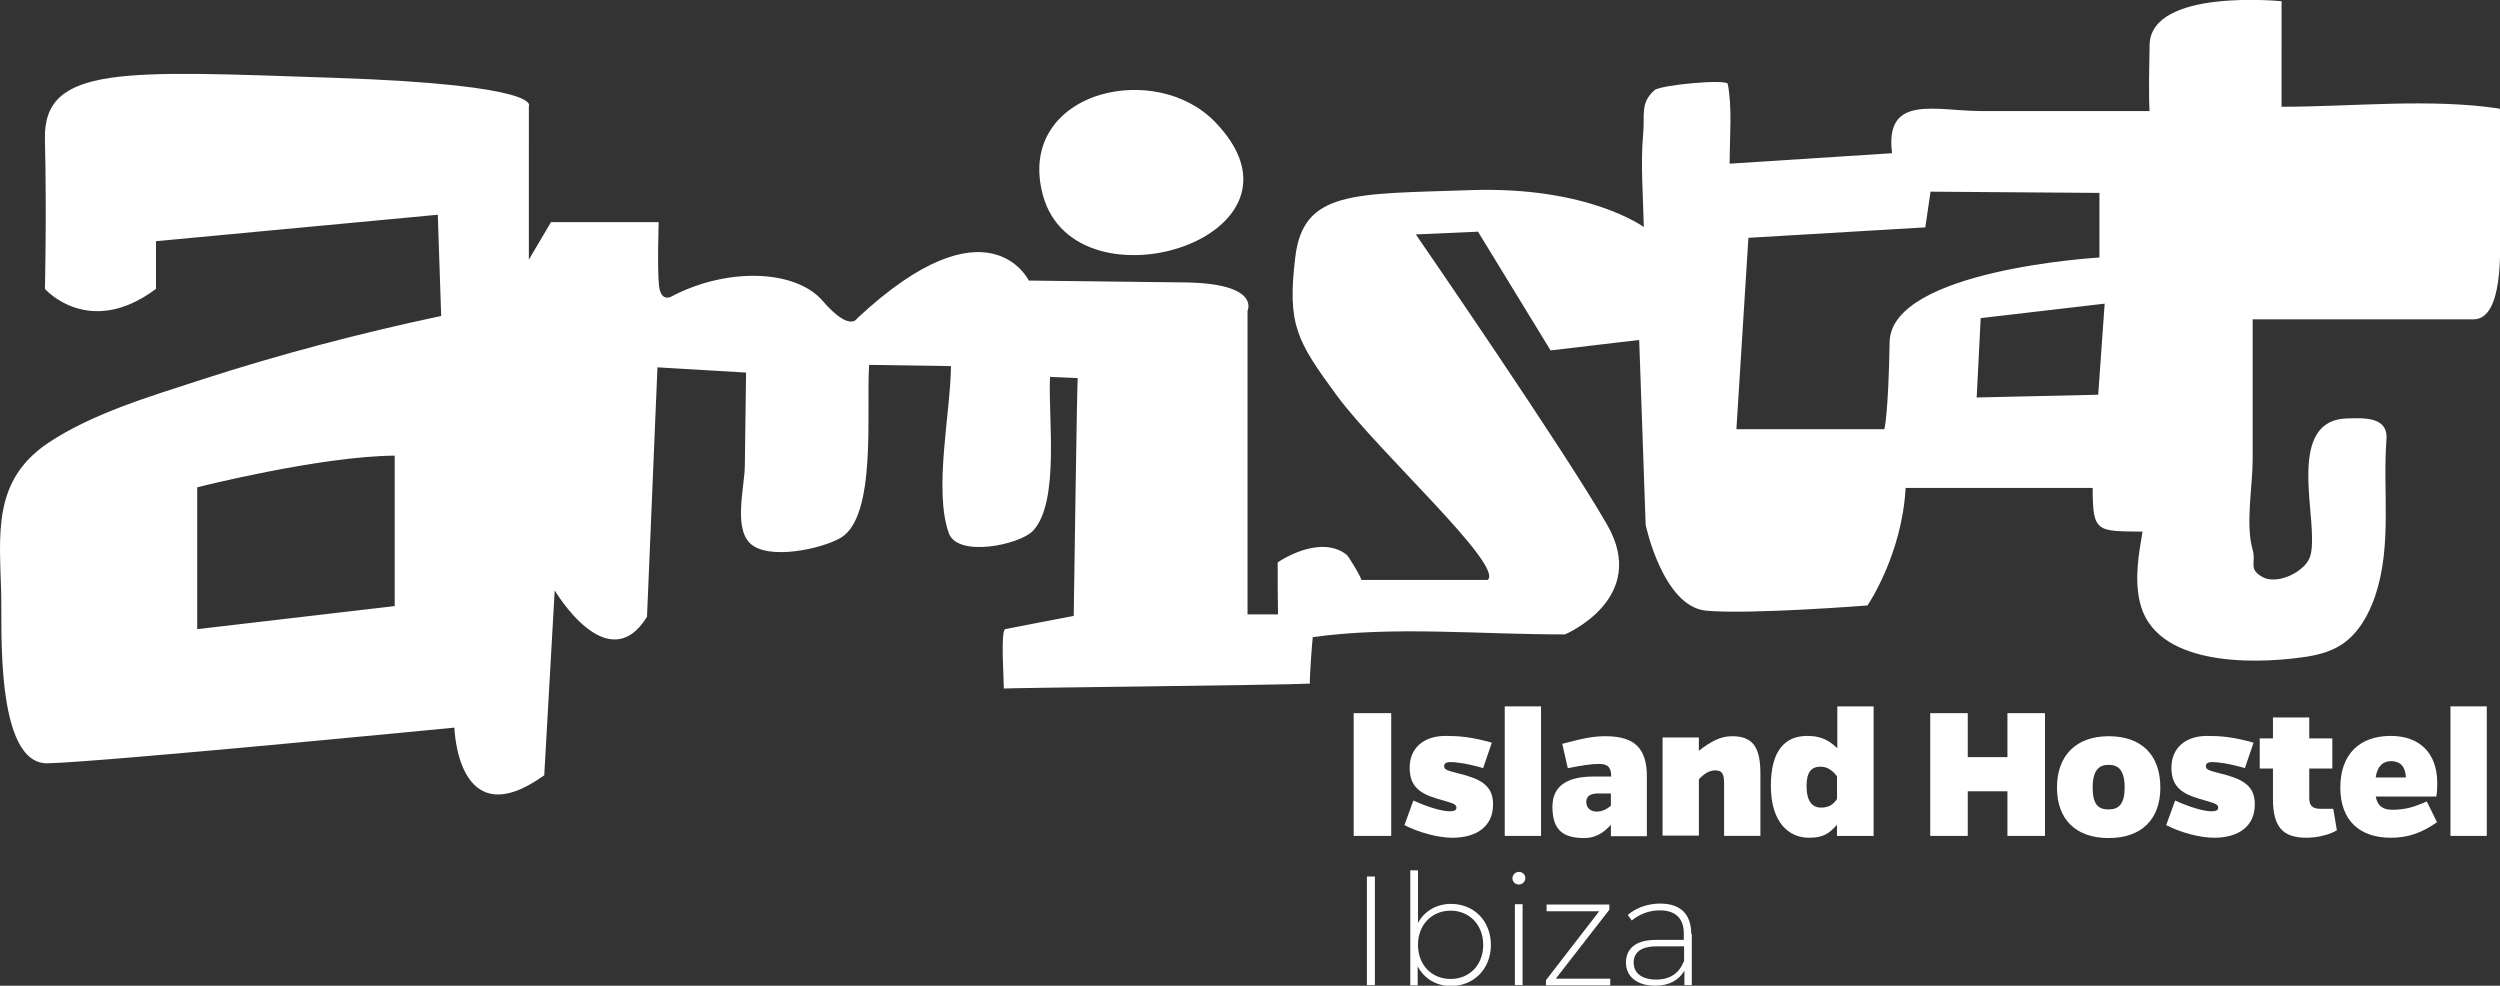 <?xml version="1.0" encoding="UTF-8"?>
<svg id="Layer_2" data-name="Layer 2" xmlns="http://www.w3.org/2000/svg" viewBox="0 0 81.26 32.04">
  <rect x="0" y="0" width="81.26" height="32.04" fill="#333333" stroke="none"/>
  <defs>
    <style>
      .cls-1 {
        fill: #fff;
      }
    </style>
  </defs>
  <g id="Capa_1" data-name="Capa 1">
    <g>
      <g>
        <g>
          <g>
            <path class="cls-1" d="M44,27.17v-3.99h1.22v3.99h-1.22Z"/>
            <path class="cls-1" d="M48.22,24.97c-.54-.16-.91-.2-1.08-.2-.1,0-.2.03-.2.13,0,.15.16.15.73.31.6.18.86.43.86.94,0,.7-.52,1.08-1.32,1.08-.45,0-1.07-.16-1.56-.41l.29-.8c.48.22.94.35,1.18.35.16,0,.22-.04.22-.12,0-.13-.16-.15-.66-.3-.6-.18-.86-.45-.86-1,0-.63.45-1.03,1.16-1.03.43,0,.84.03,1.51.22l-.28.82Z"/>
            <path class="cls-1" d="M48.91,27.17v-4.21h1.18v4.21h-1.18Z"/>
            <path class="cls-1" d="M50.77,24.18c.77-.21,1.09-.25,1.41-.25.95,0,1.35.39,1.35,1.31v1.94h-1.17v-.37c-.24.27-.52.43-.86.43-.66,0-1.04-.23-1.04-1.01,0-.67.45-.99,1.35-.99h.56c0-.27-.08-.41-.4-.41-.23,0-.57.05-1.01.14l-.18-.79ZM51.97,25.79c-.26,0-.41.07-.41.28,0,.19.14.31.34.31.19,0,.34-.09.46-.19v-.4h-.39Z"/>
            <path class="cls-1" d="M55.21,24.41c.42-.33.73-.48,1.09-.48.67,0,.92.35.92,1.21v2.03h-1.18v-1.69c0-.33-.06-.44-.29-.44-.2,0-.37.12-.53.29v1.83h-1.18v-3.19h1.18v.43Z"/>
            <path class="cls-1" d="M59.71,27.17v-.36c-.25.27-.43.42-.91.42-.66,0-1.24-.5-1.24-1.69,0-1.13.45-1.62,1.18-1.62.37,0,.66.09.98.4v-1.36h1.18v4.21h-1.18ZM59.71,25.23c-.16-.2-.32-.31-.54-.31-.29,0-.45.18-.45.62,0,.5.18.71.47.71.25,0,.39-.09.52-.28v-.74Z"/>
            <path class="cls-1" d="M65.25,27.17v-1.45h-1.29v1.45h-1.22v-3.99h1.22v1.43h1.29v-1.43h1.22v3.99h-1.22Z"/>
            <path class="cls-1" d="M70.22,25.6c0,1.04-.62,1.64-1.68,1.64s-1.68-.6-1.68-1.64.62-1.67,1.68-1.67,1.68.6,1.68,1.67ZM69.06,25.6c0-.56-.2-.74-.52-.74s-.52.18-.52.74.19.71.52.71.52-.18.52-.71Z"/>
            <path class="cls-1" d="M72.98,24.97c-.54-.16-.91-.2-1.08-.2-.1,0-.2.03-.2.13,0,.15.16.15.73.31.6.18.86.43.86.94,0,.7-.52,1.08-1.32,1.08-.45,0-1.07-.16-1.56-.41l.29-.8c.48.22.94.35,1.18.35.16,0,.22-.04.22-.12,0-.13-.16-.15-.66-.3-.6-.18-.86-.45-.86-1,0-.63.45-1.03,1.16-1.03.43,0,.84.03,1.51.22l-.28.82Z"/>
            <path class="cls-1" d="M75.95,26.99c-.22.14-.63.24-.98.24-.77,0-1.09-.35-1.09-1.26v-.99h-.43v-.98h.43v-.68h1.18v.68h.75v.98h-.75v.94c0,.24.07.37.37.37.14,0,.26,0,.41,0l.12.71Z"/>
            <path class="cls-1" d="M79.22,26.72c-.51.36-.96.51-1.51.51-1.01,0-1.64-.56-1.64-1.63s.61-1.68,1.64-1.68c.92,0,1.51.54,1.51,1.53,0,.14,0,.26-.03.44h-1.97c.06.3.22.43.54.43.43,0,.71-.09,1.12-.27l.33.67ZM78.2,25.27c-.01-.35-.18-.53-.48-.53-.27,0-.45.17-.5.53h.98Z"/>
            <path class="cls-1" d="M79.65,27.17v-4.21h1.18v4.21h-1.18Z"/>
          </g>
          <g>
            <path class="cls-1" d="M44.43,28.49h.26v3.53h-.26v-3.53Z"/>
            <path class="cls-1" d="M48.46,30.71c0,.79-.56,1.34-1.3,1.34-.47,0-.87-.24-1.08-.64v.62h-.24v-3.74h.25v1.71c.21-.39.61-.62,1.07-.62.74,0,1.3.54,1.3,1.34ZM48.21,30.71c0-.66-.46-1.11-1.06-1.11s-1.06.45-1.06,1.11.45,1.11,1.06,1.11,1.06-.45,1.06-1.11Z"/>
            <path class="cls-1" d="M49.16,28.55c0-.11.09-.21.21-.21s.21.09.21.2-.09.21-.21.21-.21-.09-.21-.2ZM49.24,29.39h.25v2.63h-.25v-2.63Z"/>
            <path class="cls-1" d="M52.34,31.81v.22h-2.09v-.17l1.73-2.24h-1.71v-.22h2.04v.17l-1.74,2.24h1.77Z"/>
            <path class="cls-1" d="M54.99,30.35v1.67h-.24v-.47c-.17.3-.49.49-.95.49-.59,0-.95-.3-.95-.75,0-.4.25-.74.98-.74h.9v-.21c0-.49-.27-.75-.78-.75-.36,0-.69.14-.91.33l-.13-.18c.26-.23.65-.37,1.05-.37.65,0,1.01.33,1.01.98ZM54.74,31.25v-.49h-.9c-.54,0-.74.23-.74.53,0,.34.27.55.73.55s.75-.21.9-.59Z"/>
          </g>
        </g>
        <path class="cls-1" d="M81.24,3.53c-2.24-.34-4.78-.06-7.08-.06V.04s-4.25-.43-4.29,1.42c-.04,1.85,0,2.15,0,2.15-1.82,0-3.65,0-5.47,0-1.47,0-3.15-.57-2.9,1.37l-5.28.34c0-.85.09-1.8-.06-2.59-.03-.17-2.18.03-2.38.2-.48.42-.31.82-.37,1.42-.09.99,0,2.03.02,3.03,0,0-1.8-1.33-5.62-1.2-3.82.13-5.45,0-5.71,2.19-.26,2.19.04,2.7,1.37,4.51,1.33,1.8,5.41,5.49,4.89,5.97h-4.12c.06,0-.4-.76-.46-.81-.65-.53-1.64-.16-2.25.24,0,.56,0,1.12.01,1.69h-.99c0-3.29,0-6.58,0-9.87,0,0,.44-.89-2.05-.92-2.49-.03-5.06-.06-5.06-.06,0,0-1.32-2.75-5.58,1.23,0,0-.23.46-1.12-.57-.89-1.03-3.12-1.09-4.92-.14,0,0-.34.2-.4-.36-.06-.56-.01-2.06-.01-2.06h-3.5l-.72,1.22V3.45s.51-.69-6.32-.92c-6.84-.23-9.47-.43-9.41,2,.06,2.43,0,4.86,0,4.86,0,0,1.43,1.63,3.61,0v-1.55l9.16-.86.11,3.29c-2.64.56-5.26,1.25-7.82,2.08-1.65.54-3.5,1.08-4.96,2.05C-.26,15.63-.01,17.37.04,19.33c.03.98-.21,5.52,1.51,5.48,1.76-.04,13.22-1.16,13.22-1.16,0,0,.09,3.58,2.92,1.55l.34-6.01s1.72,2.92,3,.86l.34-8.11s2.88.17,2.88.17c-.01,1.01-.03,2.01-.04,3.02,0,.65-.37,1.99.16,2.52.58.58,2.35.19,2.96-.17,1.18-.71.82-4.14.92-5.62l2.66.04c-.01,1.49-.57,4.03-.07,5.43.29.8,2.29.38,2.73-.07.89-.93.49-3.75.56-5.01.3.01.6.03.9.04-.02,0-.12,7.06-.13,7.73,0,0-2.2.42-2.23.43-.15.06-.04,1.67-.04,1.93,0-.02,9.01-.11,9.95-.16-.03,0,.07-1.39.09-1.51,2.63-.37,5.52-.08,8.2-.09,0,0,2.75-1.16,1.37-3.56-1.37-2.4-6.22-9.44-6.22-9.44l2.02-.09,2.36,3.86,2.88-.34.21,6.01s.56,2.66,1.97,2.79c1.42.13,5.24-.17,5.24-.17,0,0,1.12-1.63,1.24-3.82,0,0,6.08,0,6.08,0,0,1.47.14,1.4,1.62,1.42-.13.76-.26,1.53-.09,2.28.47,2.06,3.56,2.04,5.25,1.81.47-.06.94-.17,1.33-.43.53-.36.86-.95,1.07-1.56.56-1.67.24-3.4.37-5.11.05-.74-.76-.68-1.27-.67-1.82.04-1.15,2.62-1.15,3.89,0,.21,0,.42-.07.62-.17.48-1.07.92-1.55.64-.46-.26-.19-.46-.31-.88-.24-.82,0-2.07,0-2.92v-4.57h7.18c.98,0,.86-2.31.86-2.88,0-1.31.03-2.63,0-3.94ZM12.83,19.7l-6.42.75v-4.61s3.97-1.01,6.42-1.03v4.89ZM61.42,11.12c-.04,2.36-.17,2.83-.17,2.83h-4.81l.39-6.22,5.75-.34.17-1.16,5.49.04v2.1s-6.78.39-6.82,2.75ZM68.2,12.83l-3.95.09.13-2.58,4.03-.47-.21,2.96Z"/>
      </g>
      <path class="cls-1" d="M35.77,3.08c-1.35.4-2.34,1.54-1.87,3.27,1.07,3.89,9.23,1.34,5.58-2.4-.96-.98-2.48-1.23-3.71-.87Z"/>
    </g>
  </g>
</svg>